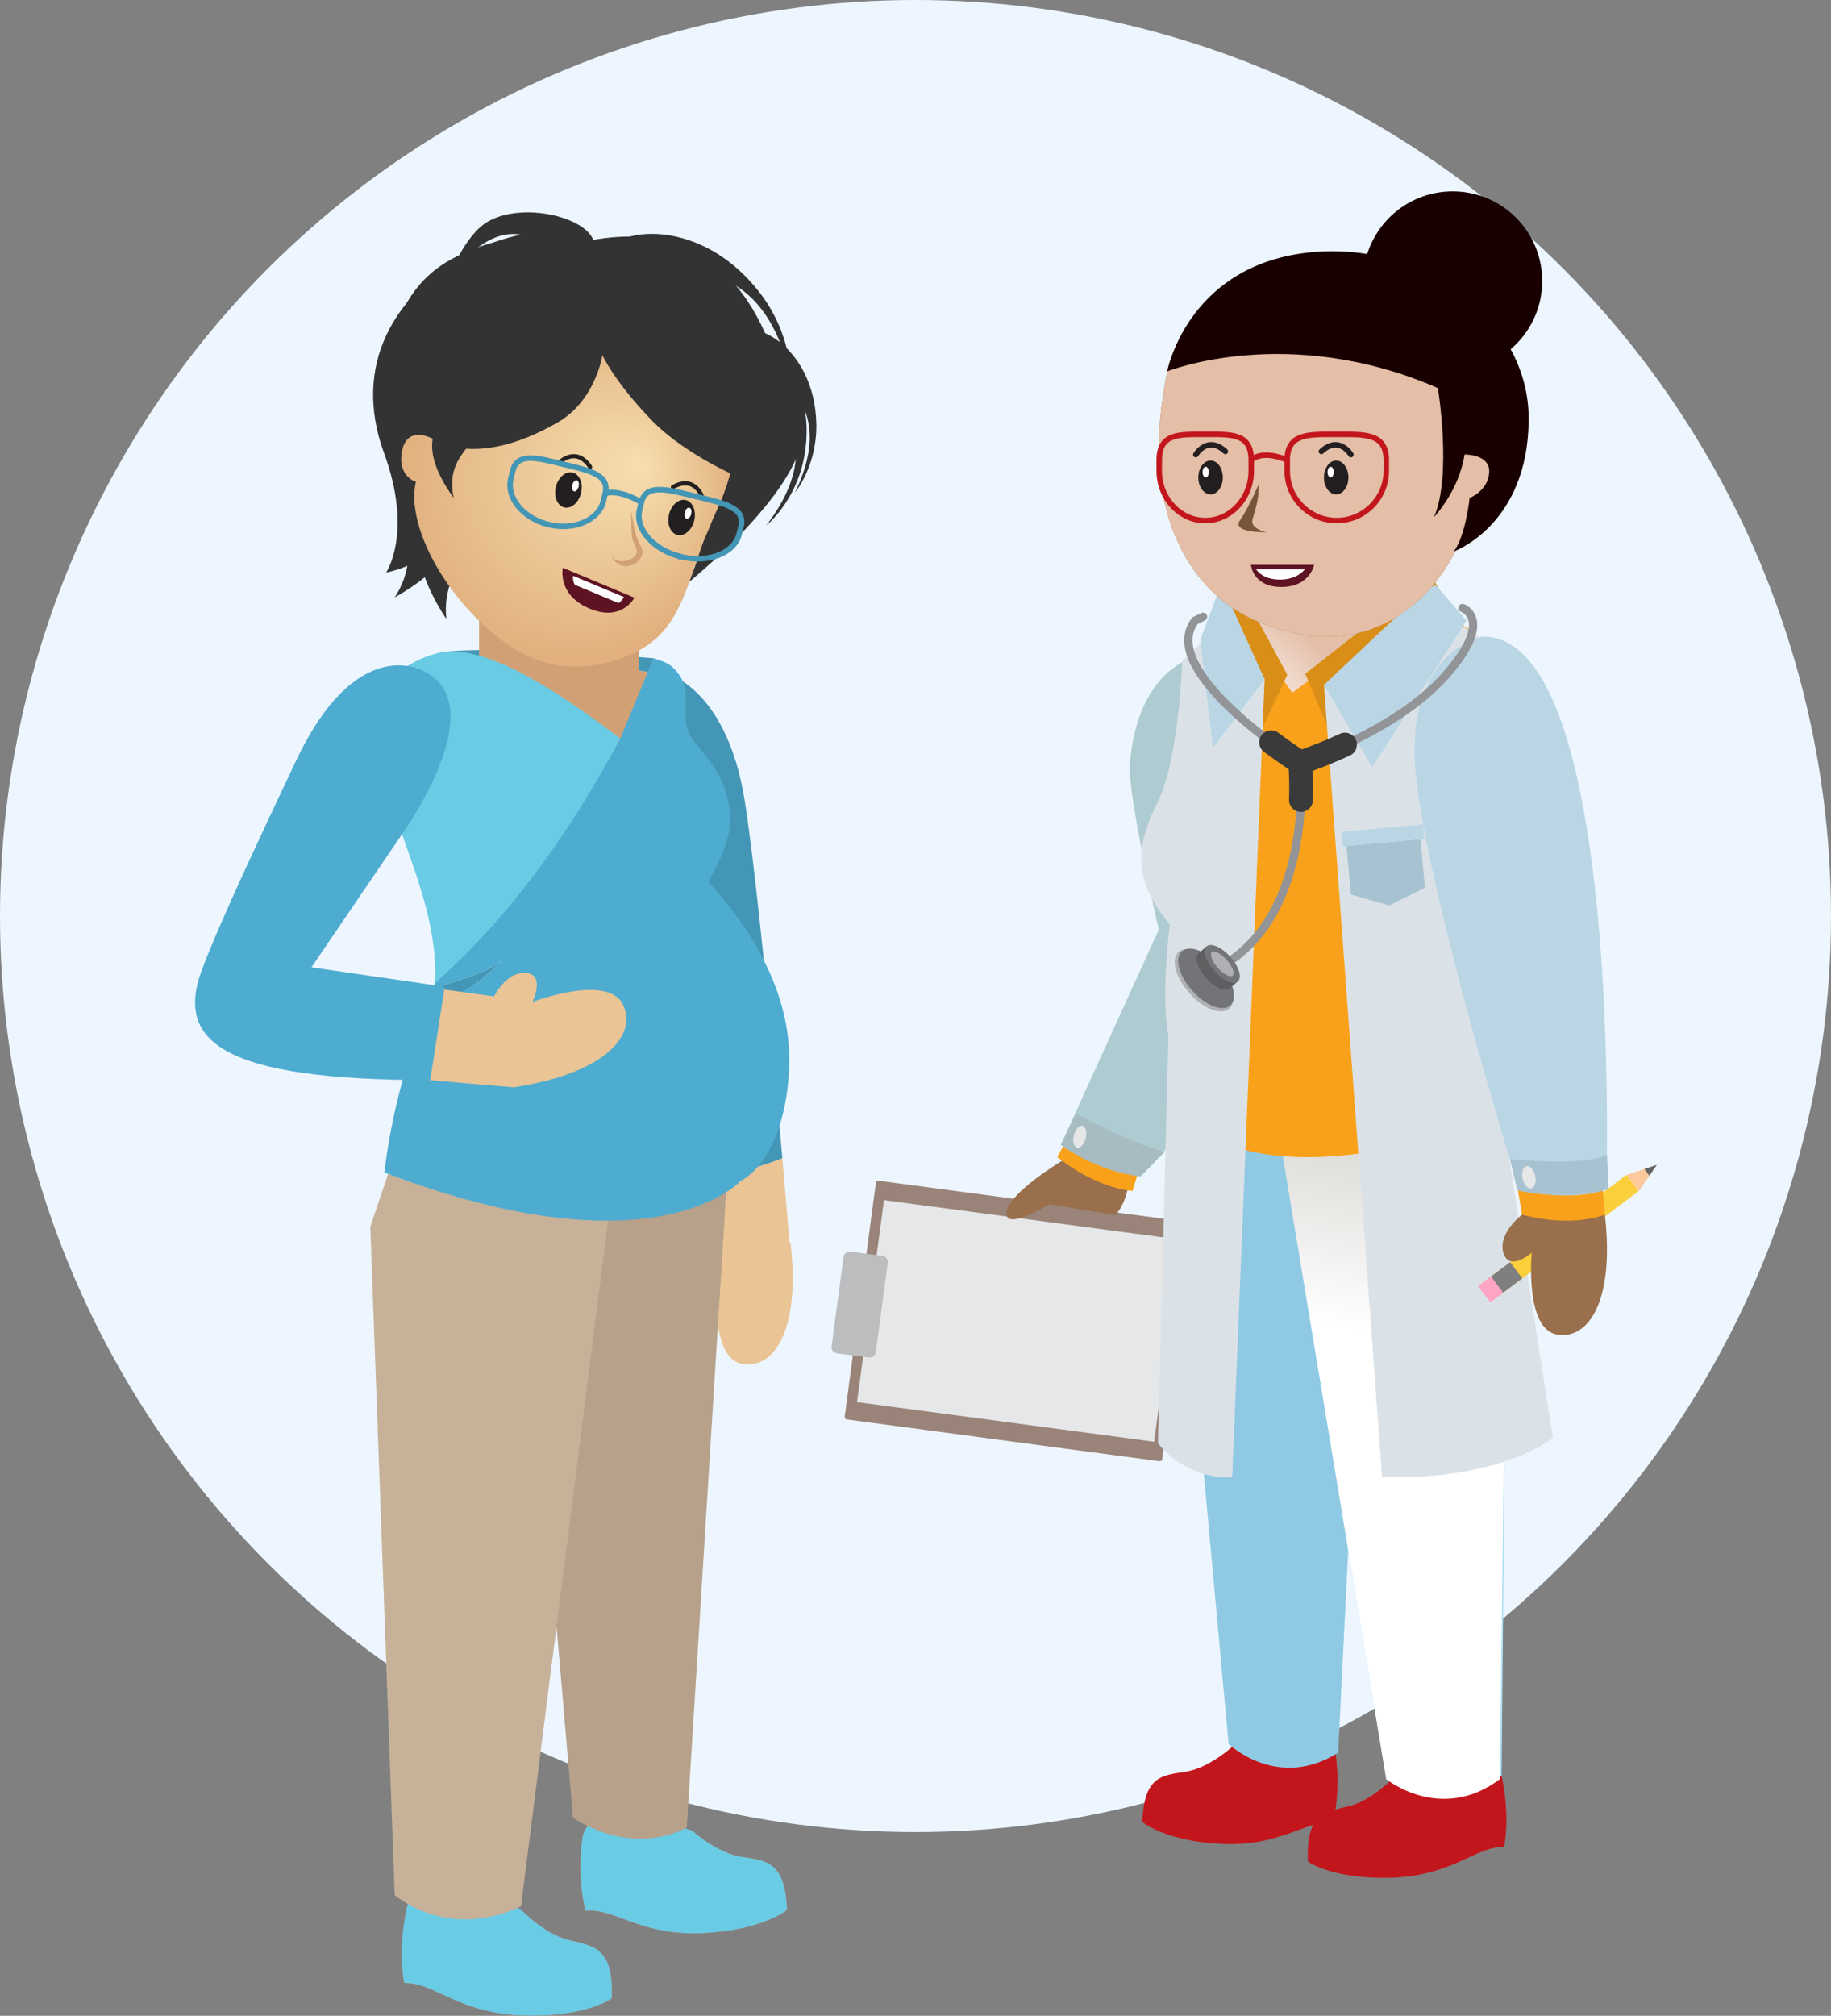 <svg xmlns="http://www.w3.org/2000/svg" xmlns:xlink="http://www.w3.org/1999/xlink" id="uuid-a6851362-af81-4ff9-b5e7-399c229a3e62" data-name="Layer 1" viewBox="0 0 1326.84 1459.9"><rect x="0" y="0" width="1326.84" height="1459.9" fill="#808080" stroke="none"/><defs><radialGradient id="uuid-dd3e6e36-a878-4aac-9e28-68ece1537f70" cx="1523.8" cy="1017.64" fx="1474.34" fy="1047.6" r="124.35" gradientTransform="translate(1651 1701.87) rotate(-166.35)" gradientUnits="userSpaceOnUse"><stop offset="0" stop-color="#f7deb0"></stop><stop offset=".69" stop-color="#e8bf8e"></stop><stop offset="1" stop-color="#e1b07e"></stop></radialGradient><linearGradient id="uuid-b5447594-63b9-4440-894d-6683a7ed6669" x1="1994.85" y1="537.9" x2="2045.36" y2="836.84" gradientTransform="translate(-972.02 1508.22) scale(1 -1)" gradientUnits="userSpaceOnUse"><stop offset="0" stop-color="#fff"></stop><stop offset="1" stop-color="#b4afa6"></stop></linearGradient><radialGradient id="uuid-0b7fc5f8-94f9-4d23-b342-39e2cca0f5db" cx="200.05" cy="954.22" fx="200.05" fy="954.22" r="127.87" gradientTransform="translate(1061.45 1508.22) rotate(-180)" gradientUnits="userSpaceOnUse"><stop offset=".2" stop-color="#fff"></stop><stop offset=".34" stop-color="#fcf9f8"></stop><stop offset=".55" stop-color="#f6ebe4"></stop><stop offset=".8" stop-color="#edd4c5"></stop><stop offset="1" stop-color="#e4bea7"></stop></radialGradient><radialGradient id="uuid-4bd1479d-f789-448d-92a3-75d804c653ab" cx="-909.94" cy="1155.27" fx="-909.94" fy="1155.27" r="114.11" gradientTransform="translate(0 1508.22) scale(1 -1)" gradientUnits="userSpaceOnUse"><stop offset=".2" stop-color="#fff"></stop><stop offset=".34" stop-color="#fcf9f8"></stop><stop offset=".55" stop-color="#f6ebe4"></stop><stop offset=".8" stop-color="#edd4c5"></stop><stop offset="1" stop-color="#e4bea7"></stop></radialGradient></defs><g style="isolation: isolate;"><g id="uuid-6ffa2eae-55fd-4c47-a98e-6082b91291a0" data-name="Styleframe 02"><circle cx="663.42" cy="663.42" r="663.42" style="fill: #edf6ff; stroke-width: 0px;"></circle><rect x="651.24" y="840.6" width="174.46" height="232.18" rx="1.79" ry="1.79" transform="translate(-307.48 1562.15) rotate(-82.4)" style="fill: #9a8479; stroke-width: 0px;"></rect><rect x="664.68" y="848.08" width="147.58" height="217.21" transform="translate(-307.48 1562.14) rotate(-82.4)" style="fill: #e6e7e8; stroke-width: 0px;"></rect><rect x="585.79" y="928.67" width="74.29" height="32.3" rx="4.34" ry="4.34" transform="translate(-395.96 1437.33) rotate(-82.4)" style="fill: #bbbdbf; stroke-width: 0px;"></rect><path d="M530.93,243.6c-58.15-57.56-131.03-94.92-203.59-55.99-72.56,38.93-43.64,155.44-24.02,172.5,18.32,15.93-6.88,68.81,42.19,69.25,58.18.52,218.65-97.64,219.39-131.06.74-33.42-33.98-54.69-33.98-54.69h0Z" style="fill: #333; stroke-width: 0px;"></path><path d="M469.9,486.72l-24.4,65.69s-79.56-35.74-114.71-59.61c45.4-13.85,92.94-14.14,139.11-6.08h0Z" style="fill: #d1a175; stroke-width: 0px;"></path><path d="M322.09,472.06c45.08-4.66,151.52,4.66,151.52,4.66l-3.71,10c-46.17-8.06-93.71-7.77-139.11,6.08-16-10.87-22.8-19.28-8.7-20.74h0Z" style="fill: #4396b5; stroke-width: 0px;"></path><path d="M574.45,927.68s-24.24,10.42-63.5,0l-12.79-75.68c23.62-.18,47.11-4.37,68.76-13.26,4.5,51.37,7.53,88.94,7.53,88.94h0Z" style="fill: #eac495; stroke-width: 0px;"></path><path d="M512.4,900.28s-17.78,13.38-13.66,27.8c4.12,14.42,20.74,0,20.74,0,0,0-5.29,55.6,18.39,59.72s42.2-25.74,35-87.51c0,0-28.28-17.5-60.47,0h0Z" style="fill: #eac495; stroke-width: 0px;"></path><path d="M501.54,1325.74s17.37,15.94,35.1,18.91c17.72,2.98,32.44,2.36,33.66,38.63,0,0-16.9,14.46-59.92,16.75-43.01,2.31-63.03-15.79-81.38-16.25l-4.64.09s-6.54-21.09-2.35-52.58c4.2-31.49,79.53-5.55,79.53-5.55h0Z" style="fill: #e6613c; stroke-width: 0px;"></path><path d="M501.54,1325.74s17.37,15.94,35.1,18.91c17.72,2.98,32.44,2.36,33.66,38.63,0,0-16.9,14.46-59.92,16.75-43.01,2.31-63.03-15.79-81.38-16.25l-4.64.09s-6.54-21.09-2.35-52.58c4.2-31.49,79.53-5.55,79.53-5.55h0Z" style="fill: #6acbe5; stroke-width: 0px;"></path><path d="M528.3,829.88l-30.61,493.61s-36.09,22.37-82.48-7.01l-43.08-501.21s81.67-21.94,156.17,14.61Z" style="fill: #b7a18a; stroke-width: 0px;"></path><path d="M377.13,1382.54s16.6,17.83,34.63,22.35c18.03,4.51,33.24,5.07,31.55,42.54,0,0-18.6,13.53-63.1,12.4-44.51-1.13-63.67-21.4-82.54-23.39l-4.79-.29s-5.02-22.26,1.85-54.37c6.88-32.12,82.4.76,82.4.76h0Z" style="fill: #e6613c; stroke-width: 0px;"></path><path d="M377.13,1382.54s16.6,17.83,34.63,22.35c18.03,4.51,33.24,5.07,31.55,42.54,0,0-18.6,13.53-63.1,12.4-44.51-1.13-63.67-21.4-82.54-23.39l-4.79-.29s-5.02-22.26,1.85-54.37c6.88-32.12,82.4.76,82.4.76h0Z" style="fill: #6acbe5; stroke-width: 0px;"></path><path d="M441.69,876.01l-64.14,504.43s-46.12,26.26-91.53-7.8l-17.68-484.21,13.59-40.18s85.96-15.96,159.75,27.77h.01Z" style="fill: #c7b299; stroke-width: 0px;"></path><polygon points="462.95 446.54 462.95 558.12 347.16 558.12 347.17 437.62 462.95 446.54" style="fill: #d1a175; stroke-width: 0px;"></polygon><path d="M464.29,651.5l4.24,25.09,29.64,175.41c23.62-.18,47.11-4.37,68.76-13.26-4.46-50.91-10.38-115.37-16.26-170.25-1.54.62-3.1,1.23-4.69,1.81,1.59-.58,3.15-1.18,4.69-1.81-3.77-35.23-7.53-66.53-10.86-87.75-13.78-87.57-61.76-94.7-61.76-94.7-38.25,21.26-13.75,165.46-13.75,165.46h0ZM515.46,678.07c3.53-.53,7.04-1.18,10.51-1.94-3.46.76-6.97,1.42-10.51,1.94ZM494.17,679.66c5.3.02,10.65-.29,15.98-.89-5.33.6-10.68.91-15.98.89Z" style="fill: #4396b5; stroke-width: 0px;"></path><path d="M311.7,728.52c1.51-4.15,2.45-8.49,3.01-12.89,17.36-5.82,36.17-10.2,49.42-20.14-15.14,15.14-32.63,27.92-52.43,33.03h0Z" style="fill: #4396b5; stroke-width: 0px;"></path><path d="M303.15,748.31c1.7-4.25,3.51-8.45,5.43-12.58,14.58,3.59,29.16,5.11,43.74,10.95-17.37,8.68-33.53,6.58-49.16,1.64h0Z" style="fill: #4396b5; stroke-width: 0px;"></path><path d="M352.32,746.67c-14.58-5.83-29.16-7.36-43.74-10.95.44-.94.87-1.89,1.32-2.83.69-1.43,1.26-2.9,1.8-4.38,19.8-5.11,37.29-17.89,52.43-33.03-13.25,9.94-32.05,14.32-49.42,20.14.16-1.27.33-2.54.43-3.83,54.45-47.39,127.96-163.43,134.34-176.97l24.13-58.11c7.18,2.32,11.11,3.65,14.93,7.57,1.49,1.53,2.97,3.46,4.62,5.99,8.61,13.26-1.12,31.69,7.99,44.21,7.25,9.97,17.43,20.32,22.17,31.82,12.82,31.1,1.72,49.94-10.04,72.78,0,0,51.11,49.59,57.9,113.51,3.42,32.18-4.24,86.13-34.88,103.03,0,0-62.07,68.11-257.77-6.49,0,0,5.45-52.81,24.63-100.83,15.63,4.94,31.8,7.04,49.16-1.64h0Z" style="fill: #4eacd0; stroke-width: 0px;"></path><path d="M315.14,711.8c.47-5.95.33-11.96-.1-17.79-3.28-43.95-24.2-85.63-36.22-127.6-5.09-17.78-10.63-44.97-3.1-62.32,10.02-23.1,39.68-32.47,51.32-32.44,38.28.12,93.21,41.47,122.43,63.18-34.96,65.86-79.89,129.59-134.34,176.97h.01Z" style="fill: #6acbe5; stroke-width: 0px;"></path><path d="M355.78,726.17s8.62-21.73,24.36-21.56c15.75.17,5.76,21.01,5.76,21.01,0,0,54.84-20.8,65.59,2.03,10.75,22.84-14.35,49.9-78.91,59.76,0,0-25.59-23.78-16.8-61.24h0Z" style="fill: #eac495; stroke-width: 0px;"></path><path d="M498.88,421.82c40.52-89.9-48.6-95.62-.79-151.9,47.81-56.28,91.86,6.96,82.76,50.14-9.1,43.18-81.97,101.76-81.97,101.76h0Z" style="fill: #333; stroke-width: 0px;"></path><path d="M324.88,201.57c57.22-75.34,85.21,8.84,102.77-15.11,17.56-23.95-44.45-43.62-74.58-25.71-16.64,9.89-28.19,40.82-28.19,40.82h0Z" style="fill: #333; stroke-width: 0px;"></path><path d="M573,274.11c-25.03-116.75-121.44-63.65-132.33-84.27s59.53-40.8,108.61,20.51c24.91,31.12,23.72,63.76,23.72,63.76h0Z" style="fill: #333; stroke-width: 0px;"></path><path d="M555.31,380.51c59.93-78.31-25.12-110.42-18-128.32,7.11-17.9,57.55,15.53,45.34,79.23-6.19,32.33-27.34,49.09-27.34,49.09Z" style="fill: #333; stroke-width: 0px;"></path><path d="M576.1,356.71c39.3-81.3-42.91-94.4-39.83-111.76,3.08-17.37,54.48,3.31,55.29,62.69.41,30.14-15.46,49.07-15.46,49.07h0Z" style="fill: #333; stroke-width: 0px;"></path><path d="M323.46,448.25c-4.67-42.29,36.6-62.03,17.79-84.2s-37.45,11.21-37.59,33.39c-.13,22.18,19.79,50.81,19.79,50.81h0Z" style="fill: #333; stroke-width: 0px;"></path><path d="M286.03,432.61c23.54-35.43-4.08-71.91,22.8-82.98,26.88-11.07,28.14,27.13,18.09,46.91-10.06,19.78-40.89,36.07-40.89,36.07h0Z" style="fill: #333; stroke-width: 0px;"></path><path d="M279.83,414.6c76.65-14.17,152.7-181.81,144.35-229.94-8.36-48.13-194.11,11.87-145.81,143.7,21.05,57.44,1.46,86.24,1.46,86.24Z" style="fill: #333; stroke-width: 0px;"></path><path d="M548.35,301.35c1.05,4.66-12.37,12-13.25,16.03-3.95,18.09-6.82,33.62-16.06,53.09-2.7,5.69-4.74,11.29-7.31,17.04-3.66,8.2-6.13,16.98-9.13,25.45-6.95,19.62-14.18,40.33-31.44,52.98-19.96,14.62-50.36,20.25-73.49,14.63-50.31-12.22-106.16-88.29-96.3-131.61,0,0-13.83-4.02-9.99-22.59,3.84-18.55,21.65-8.85,21.65-8.85,0,0,6.04-44.24,6.04-44.25.22-1.62,196.94-93.13,228.89,26.97.09.35.3.69.39,1.1h0Z" style="fill: url(#uuid-dd3e6e36-a878-4aac-9e28-68ece1537f70); stroke-width: 0px;"></path><path d="M457.46,369.94s-.29,10.47.45,18.23c.64,6.69,6.3,10.36,1.92,14.8-4.38,4.44-14.38,5.19-17.09-1.09,0,0,4.78,12.94,17.37,6.36,0,0,8.21-5.19,4.44-12.23-3.4-6.35-4.96-12.07-7.1-26.07h0Z" style="fill: #d1a175; stroke-width: 0px;"></path><path d="M459.74,432.87l-51.9-21.68s-4.27,19.68,19.32,29.53c23.6,9.86,32.58-7.85,32.58-7.85h0Z" style="fill: #5e1322; stroke-width: 0px;"></path><path d="M416.55,423.54c-1.93-3.21-1.2-6.51-1.2-6.51l36.79,15.37s-1.52,2.97-3.92,4.37l-31.66-13.23h0Z" style="fill: #fff; stroke-width: 0px;"></path><path d="M436.5,257.21s8.45,18.82,35.23,46.63c26.78,27.81,70.09,44.57,70.09,44.57,0,0,31.73-33,26.3-62.18-6.28-33.76-34.43-139.01-150.52-109.83-95.3,23.95-85.22,41.11-92.99,62.99-12.94,36.44-11.58,78.14-11.58,78.14,0,0,30.48,23.37,91.15-11.62,27.56-15.89,32.32-48.7,32.32-48.7h0Z" style="fill: #333; stroke-width: 0px;"></path><path d="M421.06,357.1c-1.69,6.95-7.15,11.61-12.19,10.38-5.05-1.23-7.77-7.87-6.08-14.82,1.69-6.97,7.15-11.61,12.2-10.39,5.05,1.23,7.76,7.86,6.07,14.83h0Z" style="fill: #231f20; stroke-width: 0px;"></path><path d="M246.38,706.05l128.72,18.01c15.02,39.74-1.98,63.47-1.98,63.47,0,0-56.38-4.67-134.06-11.46,8.38-23.12,12.78-47.08,7.31-70.03h.01Z" style="fill: #eac495; stroke-width: 0px;"></path><path d="M405.09,335.21s12.22-12.6,22.55,2.97" style="fill: none; stroke: #231f20; stroke-linecap: round; stroke-linejoin: round; stroke-width: 3px;"></path><path d="M414.7,351.32c-.54,2.22.06,4.25,1.33,4.56s2.74-1.22,3.28-3.44-.05-4.25-1.33-4.56-2.74,1.22-3.28,3.44Z" style="fill: #fff; stroke-width: 0px;"></path><path d="M484.8,372.58c-1.69,6.95,1.02,13.59,6.07,14.82s10.5-3.43,12.19-10.38-1.02-13.6-6.07-14.83-10.5,3.42-12.19,10.39h0Z" style="fill: #231f20; stroke-width: 0px;"></path><path d="M509.04,360.45s-5.09-16.81-21.41-7.71" style="fill: none; stroke: #231f20; stroke-linecap: round; stroke-linejoin: round; stroke-width: 3px;"></path><path d="M496.25,371.12c-.54,2.22.06,4.25,1.33,4.56s2.74-1.22,3.28-3.44-.07-4.25-1.34-4.56-2.74,1.22-3.28,3.44h.01Z" style="fill: #fff; stroke-width: 0px;"></path><path d="M328.8,360.52c-8.35-36.52,30.29-41.32,15.47-63.58-14.82-22.26-30.73,7.69-31.14,25.51-.41,17.82,15.67,38.07,15.67,38.07h0Z" style="fill: #333; stroke-width: 0px;"></path><path d="M493.43,403.2h0c19.85,4.82,38.83-2.55,42.19-16.37l1.35-5.57c3.36-13.82-13.08-16.95-32.92-21.77h0c-19.85-4.82-35.89-9.58-39.24,4.25l-1.35,5.57c-3.36,13.82,10.13,29.08,29.98,33.9h-.01Z" style="fill: none; stroke: #4396b5; stroke-miterlimit: 10; stroke-width: 4px;"></path><path d="M397.6,379.94h0c18.43,4.48,36.26-3.17,39.62-16.99l1.35-5.57c3.36-13.82-11.92-16.67-30.36-21.15h0c-18.43-4.48-33.32-8.95-36.68,4.87l-1.35,5.57c-3.36,13.82,8.98,28.8,27.41,33.27h0Z" style="fill: none; stroke: #4396b5; stroke-miterlimit: 10; stroke-width: 4px;"></path><path d="M464.8,363.73s-15.86-9.73-26.22-6.37" style="fill: none; stroke: #4396b5; stroke-miterlimit: 10; stroke-width: 4px;"></path><path d="M892.79,1265.2s-16.41,15.06-33.17,17.87c-16.75,2.82-30.64,2.23-31.8,36.5,0,0,15.97,13.66,56.61,15.83,40.64,2.18,59.55-14.92,76.88-15.35l4.39.08s6.18-19.92,2.22-49.68c-3.97-29.75-75.13-5.24-75.13-5.24h0Z" style="fill: #c3161c; stroke-width: 0px;"></path><path d="M846.72,787.27l43.57,475.81s35.6,34.03,79.43,6.27l24.55-495.88s-77.16-20.73-147.55,13.81h0Z" style="fill: #90c9e4; stroke-width: 0px;"></path><path d="M1010.32,1286.95s-15.68,16.85-32.72,21.11c-17.03,4.26-31.4,4.79-29.81,40.19,0,0,17.57,12.78,59.62,11.72,42.05-1.07,60.15-20.22,77.98-22.1l4.52-.27s4.75-21.03-1.75-51.37-77.85.72-77.85.72h0Z" style="fill: #c3161c; stroke-width: 0px;"></path><path d="M928.54,830.85l76.02,457.65s40.71,29.91,83.61-2.27l4.14-443.65-12.84-37.96s-81.21-15.08-150.93,26.23h0Z" style="fill: #aaddf1; stroke-width: 0px;"></path><path d="M928.54,830.85l76.02,457.65s39.46,32.18,82.36,0l5.4-445.92-12.84-37.96s-81.21-15.08-150.93,26.23h-.01Z" style="fill: url(#uuid-b5447594-63b9-4440-894d-6683a7ed6669); isolation: isolate; mix-blend-mode: multiply; stroke-width: 0px;"></path><polygon points="898.39 425.1 898.39 530.52 1037.06 530.52 1037.06 416.67 898.39 425.1" style="fill: #876044; stroke-width: 0px;"></polygon><polygon points="898.39 425.1 898.39 530.52 1037.06 530.52 1037.06 416.67 898.39 425.1" style="fill: url(#uuid-0b7fc5f8-94f9-4d23-b342-39e2cca0f5db); isolation: isolate; mix-blend-mode: multiply; stroke-width: 0px;"></polygon><path d="M769.62,840.66s-38.83,23.27-40.23,37.38c-1.39,14.1,30.82-5.87,30.82-5.87l47.94,7.73s6.6-5.4,9.59-21.37c0,0-13.74-22.04-48.11-17.87h-.01Z" style="fill: #996f4c; stroke-width: 0px;"></path><path d="M888.86,460.51s39.01,24.05,18.37,105.22c-20.64,81.18-86.51,296.78-86.51,296.78,0,0-24.33-.8-54.54-24.47l107.82-206.27s-26.26-167.05,14.86-171.27h0Z" style="fill: #f9a11b; stroke-width: 0px;"></path><path d="M894.91,472.21s-67.42-11.76-76.16,80.21c-2.1,22.06,20.97,120.82,20.97,120.82l-70.98,155.89s37.69,16.1,57.76,22.88c0,0,58.29-55.08,88.96-138.52,37.77-102.73,28.84-221.72-20.55-241.28Z" style="fill: #afcbd2; stroke-width: 0px;"></path><path d="M768.74,829.12s25.15,19.24,57.76,22.88l17.62-18s-16.8-2.05-64.24-27.43l-11.15,22.55h.01Z" style="fill: #a6bcc1; stroke-width: 0px;"></path><path d="M778.18,822.21c1.08-4.37,3.89-7.44,6.27-6.85,2.37.59,3.42,4.6,2.33,8.98-1.08,4.37-3.89,7.44-6.26,6.86-2.38-.59-3.43-4.61-2.35-8.98h0Z" style="fill: #e6e7e8; stroke-width: 0px;"></path><path d="M882.3,458.81s-18.47,28.49-24.28,45.57c-5.81,17.09-3.92,25-5,34.88-1.08,9.87-13.96,41.38-19.8,71.23,0,0,13.8,50.96,22.99,84.66,0,0-.31,69.85,2.08,114.96,0,0,53.07,65.86,237.97-4.63,0,0-10.56-61.33-33.89-109.83s32.24-161.9,26.42-197.65-31.82-46.85-31.82-46.85l-55.56,2.44-64.9,48.1-31.01-43.89-23.21,1.02h.01Z" style="fill: #f9a11b; stroke-width: 0px;"></path><polygon points="945.89 487.92 969.64 544.61 1056.98 451.15 1037.06 416.67 945.89 487.92" style="fill: #d98e17; stroke-width: 0px;"></polygon><polygon points="932.86 488.68 909.11 539.26 882.3 458.81 898.39 425.1 932.86 488.68" style="fill: #d98e17; stroke-width: 0px;"></polygon><path d="M1086.68,471.56l-5.72,285.47,44.33,284.39s-36.93,30.78-123.76,28.44l-42.11-573.87,97.36-44.91,29.9,20.47h0Z" style="fill: #dbe2e7; stroke-width: 0px;"></path><polygon points="1032.57 642.98 1006.68 655.76 978.92 647.83 975.75 612.65 1029.4 607.81 1032.57 642.98" style="fill: #a7c2d0; stroke-width: 0px;"></polygon><rect x="972.4" y="599.71" width="59.41" height="10.51" transform="translate(-50.35 92.58) rotate(-5.16)" style="fill: #bad6e5; stroke-width: 0px;"></rect><polygon points="959.42 496 994.39 555.6 1062.75 449.42 1040.2 423.48 1030.46 429.12 959.42 496" style="fill: #bad6e5; stroke-width: 0px;"></polygon><path d="M856.76,478.68s-2.45,71.37-17.7,101.96-19.75,55.26,8.65,88.94c0,0-6.63,51.38-1,80.22l-7.57,295.28s18.14,26.19,53.77,24.89l23.5-578.01-41.39-30.85-18.27,17.56h.01Z" style="fill: #dbe2e7; stroke-width: 0px;"></path><polygon points="883.31 427.23 869.73 463.51 878.98 541.81 916.42 491.96 890.1 433.74 883.31 427.23" style="fill: #bad6e5; stroke-width: 0px;"></polygon><rect x="1064.33" y="888.98" width="131.94" height="14.66" transform="translate(-311.72 857.2) rotate(-36.86)" style="fill: #facf3b; stroke-width: 0px;"></rect><rect x="1079.9" y="918.92" width="20.93" height="14.66" transform="translate(-337.66 839.22) rotate(-36.86)" style="fill: #7f7f7f; stroke-width: 0px;"></rect><rect x="1074.36" y="926.53" width="11.69" height="14.66" transform="translate(-344.26 834.65) rotate(-36.86)" style="fill: #ffa4c4; stroke-width: 0px;"></rect><polygon points="1178.77 850.88 1191.62 846.62 1200.62 843.65 1195.24 851.47 1187.56 862.61 1178.77 850.88" style="fill: #fcc99d; stroke-width: 0px;"></polygon><polygon points="1191.62 846.62 1200.62 843.65 1195.24 851.47 1191.62 846.62" style="fill: #616465; stroke-width: 0px;"></polygon><path d="M1102.96,879.67s-17.64,13.28-13.55,27.58c4.09,14.31,20.58,0,20.58,0,0,0-5.25,55.16,18.24,59.25,23.49,4.08,41.87-25.54,34.73-86.83,0,0-28.06-17.37-60,0h0Z" style="fill: #996f4c; stroke-width: 0px;"></path><path d="M1071.87,462.42s45.33,6.73,58.35,89.47c13.02,82.74,32.73,327.79,32.73,327.79,0,0-22.91,9.84-60,0l-44.08-260.93s-23.14-136.24,13-156.32h0Z" style="fill: #f9a11b; stroke-width: 0px;"></path><path d="M1074.29,461.05s-58.26,10.58-48.01,102.76c10.24,92.18,74.67,298.21,74.67,298.21,0,0,38.08,8.97,63.08-.75,0,0,12.78-401.44-89.74-400.22h0Z" style="fill: #bad6e5; stroke-width: 0px;"></path><path d="M1099.51,862.03s32.84,8.25,66.17-.79l-1.13-24.83s-13.17,8.46-70.37,3l5.33,22.62Z" style="fill: #a7c2d0; stroke-width: 0px;"></path><path d="M1103.28,853.25c-.85-4.46.55-8.37,3.12-8.72,2.56-.36,5.33,2.96,6.18,7.42.85,4.46-.55,8.37-3.11,8.72-2.57.36-5.34-2.97-6.18-7.42h-.01Z" style="fill: #e6e7e8; stroke-width: 0px;"></path><path d="M1059.87,440.34s23.79,8.28-12.69,49.23c-36.48,40.95-105,62.7-105,62.7,0,0-104.43-65.96-76.16-102.79l5.81-2.79" style="fill: none; stroke: #929497; stroke-linecap: round; stroke-miterlimit: 10; stroke-width: 6px;"></path><path d="M942.17,552.27s10.97,101.54-50.77,143.66" style="fill: none; stroke: #929497; stroke-linecap: round; stroke-miterlimit: 10; stroke-width: 6px;"></path><path d="M914.21,532.42c2.86-3.83,8.28-4.61,12.11-1.75,7.26,5.42,13.43,9.64,17.05,12.05,5.25-1.85,15.44-5.66,27.65-11.29,4.34-2,9.48-.11,11.48,4.23,2,4.34.11,9.48-4.23,11.48-11.41,5.27-21.03,8.98-27,11.14.26,5,.46,12.41.13,21.42-.17,4.67-4.01,8.34-8.64,8.34h-.32c-4.78-.18-8.51-4.19-8.33-8.97.36-9.7.05-17.46-.23-21.87-3.8-2.52-10.23-6.92-17.91-12.66-3.83-2.86-4.61-8.28-1.75-12.11h-.01Z" style="fill: #3a3a3a; stroke-width: 0px;"></path><ellipse cx="872.45" cy="709.93" rx="14.09" ry="27.57" transform="translate(-251.12 762.6) rotate(-41.82)" style="fill: #aeb0b3; stroke-width: 0px;"></ellipse><ellipse cx="874" cy="708.55" rx="13.43" ry="26.28" transform="translate(-249.8 763.28) rotate(-41.82)" style="fill: #737477; stroke-width: 0px;"></ellipse><path d="M897.01,710.66l-5.8,5.19c-3.21,2.87-10.88-.48-17.14-7.47s-8.73-14.99-5.53-17.86l5.8-5.19,22.67,25.33h0Z" style="fill: #5e5f61; stroke-width: 0px;"></path><ellipse cx="885.69" cy="698.09" rx="7.79" ry="17" transform="translate(-239.85 768.41) rotate(-41.82)" style="fill: #737477; stroke-width: 0px;"></ellipse><ellipse cx="885.69" cy="698.09" rx="4.33" ry="11.34" transform="translate(-239.85 768.41) rotate(-41.82)" style="fill: #aeb0b3; stroke-width: 0px;"></ellipse><path d="M847.72,261.3s-13.57,51.22-5.56,94.42c8.02,43.2,33.11,93.8,105.11,104.3,72.01,10.49,117.06-57.4,117.67-99.36,0,0,13.58-.61,14.2-18.51.62-17.89-17.9-12.95-17.9-12.95l4.32-41.97s-62.32-74.66-217.85-25.91v-.02Z" style="fill: #996f4c; stroke-width: 0px;"></path><path d="M847.72,261.3s-13.57,51.22-5.56,94.42c8.02,43.2,33.11,93.8,105.11,104.3,72.01,10.49,117.06-57.4,117.67-99.36,0,0,13.58-.61,14.2-18.51.62-17.89-17.9-12.95-17.9-12.95l4.32-41.97s-62.32-74.66-217.85-25.91v-.02Z" style="fill: url(#uuid-4bd1479d-f789-448d-92a3-75d804c653ab); isolation: isolate; mix-blend-mode: multiply; stroke-width: 0px;"></path><path d="M886.12,345.8c0,6.76-3.97,12.25-8.88,12.25s-8.88-5.49-8.88-12.25,3.97-12.26,8.88-12.26,8.88,5.48,8.88,12.26Z" style="fill: #231f20; stroke-width: 0px;"></path><path d="M866.57,329.26s8.42-14.3,21.37-2.3" style="fill: none; stroke: #231f20; stroke-linecap: round; stroke-linejoin: round; stroke-width: 4px;"></path><path d="M959.38,345.8c0,6.76,3.97,12.25,8.88,12.25s8.88-5.49,8.88-12.25-3.98-12.26-8.88-12.26-8.88,5.48-8.88,12.26Z" style="fill: #231f20; stroke-width: 0px;"></path><path d="M978.93,329.26s-8.42-14.3-21.37-2.3" style="fill: none; stroke: #231f20; stroke-linecap: round; stroke-linejoin: round; stroke-width: 4px;"></path><path d="M912.06,350.76s-6.88,16.57-13.45,25.96c-6.57,9.37,19.07,8.76,19.07,8.76,0,0-11.71-2.51-10.08-9.07,1.64-6.57,5.08-15,4.45-25.64h.01Z" style="fill: #765538; stroke-width: 0px;"></path><path d="M875.94,341.91c0,2.16-1,3.89-2.24,3.89s-2.24-1.73-2.24-3.89,1-3.89,2.24-3.89,2.24,1.73,2.24,3.89Z" style="fill: #fff; stroke-width: 0px;"></path><path d="M966.5,341.91c0,2.16-1,3.89-2.24,3.89s-2.24-1.73-2.24-3.89,1-3.89,2.24-3.89,2.24,1.73,2.24,3.89Z" style="fill: #fff; stroke-width: 0px;"></path><path d="M906.53,409.05h45.75s-2.96,16.05-23.76,16.05-21.99-16.05-21.99-16.05Z" style="fill: #5e1322; stroke-width: 0px;"></path><path d="M910.21,412.38c2.85,3.79,7.96,7.38,17.28,7.38s14.81-3.59,18.05-7.38h-35.33Z" style="fill: #fff; stroke-width: 0px;"></path><path d="M968.68,377.02h0c19.74,0,35.88-16.15,35.88-35.88v-7.96c0-19.74-16.15-18.58-35.88-18.58h0c-19.74,0-35.88-1.16-35.88,18.58v7.96c0,19.74,16.15,35.88,35.88,35.88Z" style="fill: none; stroke: #c3161c; stroke-miterlimit: 10; stroke-width: 4px;"></path><path d="M873.38,377.02h0c18.33,0,33.33-16.15,33.33-35.88v-7.96c0-19.74-15-18.58-33.33-18.58h0c-18.33,0-33.33-1.16-33.33,18.58v7.96c0,19.74,15,35.88,33.33,35.88Z" style="fill: none; stroke: #c3161c; stroke-miterlimit: 10; stroke-width: 4px;"></path><path d="M932.79,333.18s-17.11-7.93-26.08,0" style="fill: none; stroke: #c3161c; stroke-miterlimit: 10; stroke-width: 4px;"></path><circle cx="1052.66" cy="203.5" r="64.91" style="fill: #190000; stroke-width: 0px;"></circle><path d="M1041.98,281.1s10.39,63.46-2.88,93.47c0,0,18.33-19.22,22.15-45.38,0,0,18.71-.43,17.9,12.95-.81,13.39-14.2,18.51-14.2,18.51,0,0-2.77,27.18-11.42,38.72,0,0,53.66-19.04,54.23-95.2.58-76.16-81.93-132.7-165.01-120.58-83.08,12.12-96.93,85.39-96.93,85.39,0,0,87.7-35.19,196.16,12.12Z" style="fill: #190000; stroke-width: 0px;"></path><path d="M146,703.23c13.61-37.38,57.85-129.41,67.84-150.82,44.62-95.6,93.27-66.32,93.27-66.32,51.35,25.01-15.79,118.06-15.79,118.06l-65.63,96.43,96.55,14.01-10.45,67.66c-151.71,0-184.18-28.51-165.8-79.02h.01Z" style="fill: #4eacd0; stroke-width: 0px;"></path></g></g></svg>